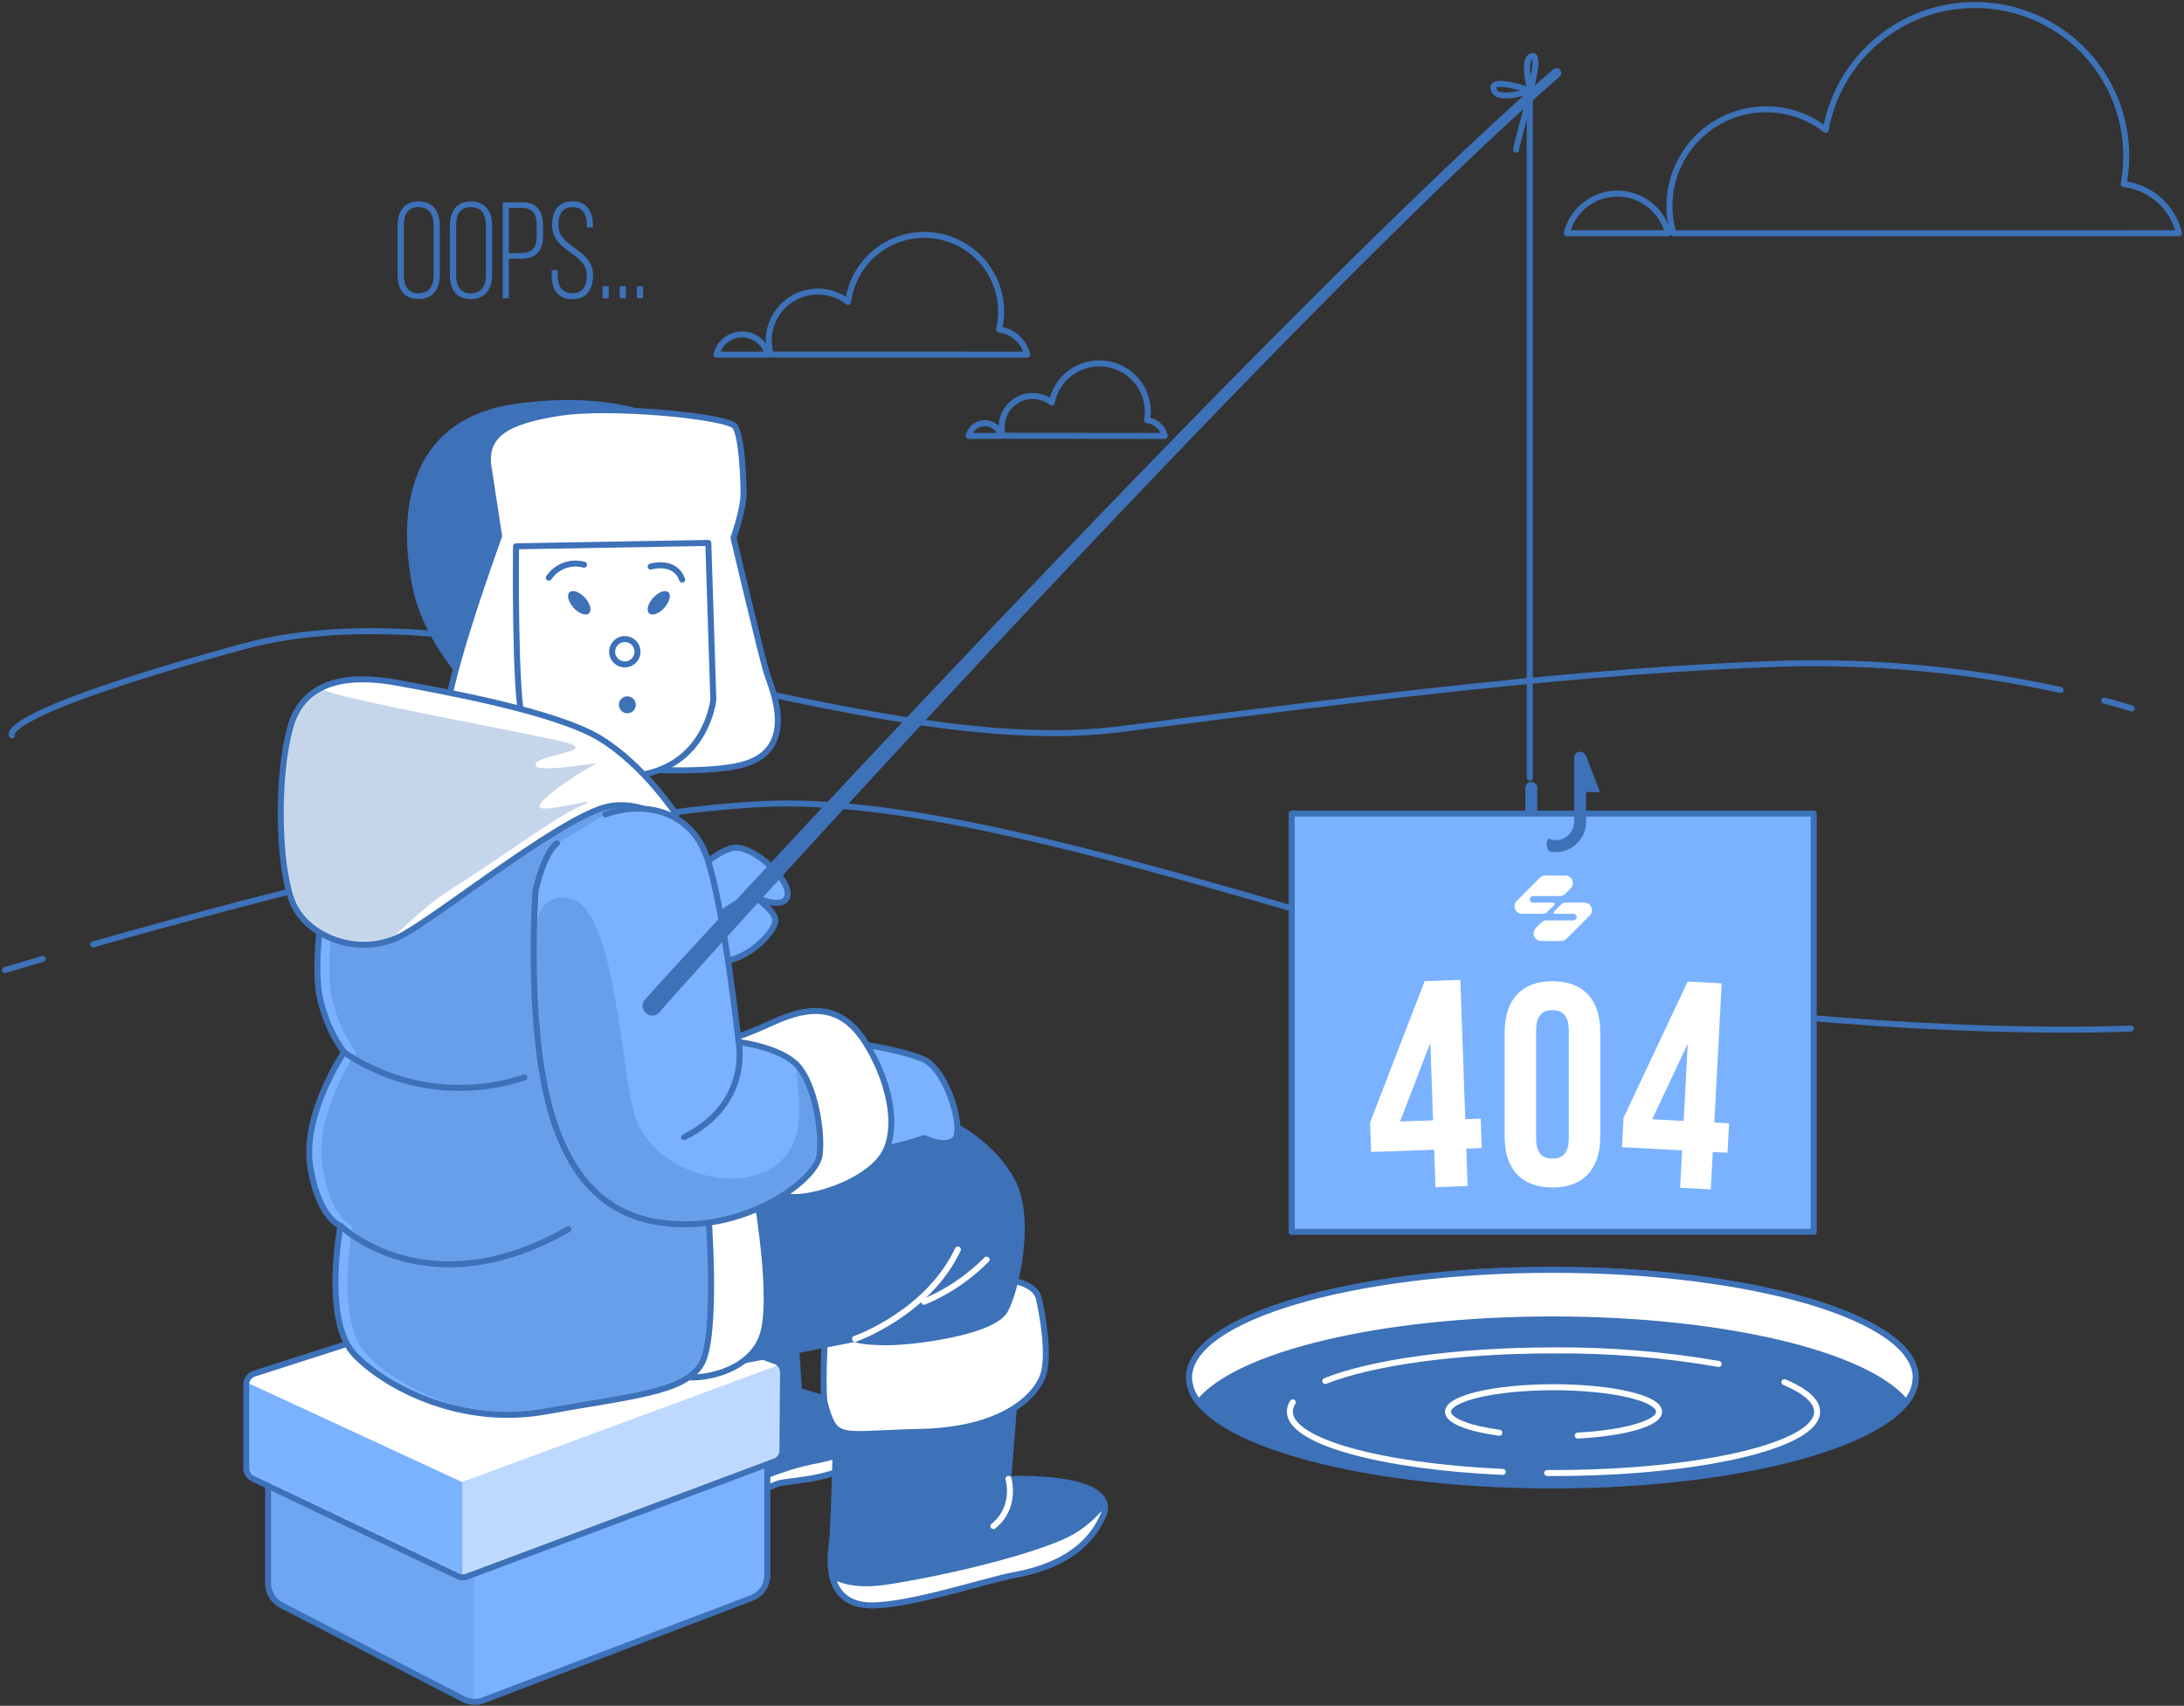 <svg width="434" height="339" viewBox="0 0 434 339" fill="none" xmlns="http://www.w3.org/2000/svg">
<rect x="0" y="0" width="434" height="339" fill="#333333" stroke="none"/>
<g clip-path="url(#clip0_740_48218)">
<path d="M308.497 295.21C348.372 295.21 380.697 285.62 380.697 273.79C380.697 261.96 348.372 252.37 308.497 252.37C268.622 252.37 236.297 261.96 236.297 273.79C236.297 285.62 268.622 295.21 308.497 295.21Z" fill="#3D71B8" stroke="#3D71B8" stroke-width="1.193" stroke-linecap="round" stroke-linejoin="round"/>
<path d="M308.491 262.22C342.641 262.22 371.241 269.22 378.751 278.71C379.937 277.338 380.621 275.603 380.691 273.79C380.691 261.95 348.361 252.36 308.491 252.36C268.621 252.36 236.281 261.95 236.281 273.79C236.351 275.603 237.036 277.338 238.221 278.71C245.731 269.26 274.331 262.22 308.491 262.22Z" fill="white" stroke="#3D71B8" stroke-width="1.193" stroke-linecap="round" stroke-linejoin="round"/>
<path d="M298.633 292.52C274.513 291.43 256.312 286.52 256.312 280.52C256.325 279.866 256.53 279.229 256.902 278.69" stroke="white" stroke-width="1.193" stroke-linecap="round" stroke-linejoin="round"/>
<path d="M354.603 274.681C358.733 276.431 361.093 278.431 361.093 280.561C361.093 287.291 337.633 292.741 308.703 292.741H307.453" stroke="white" stroke-width="1.193" stroke-linecap="round" stroke-linejoin="round"/>
<path d="M263.359 274.451C272.429 270.821 289.359 268.371 308.699 268.371C319.704 268.286 330.695 269.186 341.539 271.061" stroke="white" stroke-width="1.193" stroke-linecap="round" stroke-linejoin="round"/>
<path d="M297.942 284.74C291.832 283.89 287.742 282.34 287.742 280.56C287.742 277.87 297.132 275.69 308.742 275.69C320.352 275.69 329.692 277.87 329.692 280.56C329.692 282.87 322.792 284.8 313.532 285.3" stroke="white" stroke-width="1.193" stroke-linecap="round" stroke-linejoin="round"/>
<path d="M18.516 187.68C50.006 178.73 116.266 161.07 152.836 159.74C201.996 158 284.996 193.68 336.816 199.93C388.636 206.18 423.456 204.4 423.456 204.4" stroke="#3D71B8" stroke-width="1.193" stroke-linecap="round" stroke-linejoin="round"/>
<path d="M1 192.79C1 192.79 3.72 191.96 8.49 190.57" stroke="#3D71B8" stroke-width="1.193" stroke-linecap="round" stroke-linejoin="round"/>
<path d="M409.473 137.12C391.321 133.133 372.75 131.376 354.173 131.89C315.753 133.18 274.173 138.26 222.763 144.89C171.353 151.52 98.143 114.89 48.363 128.48C-1.417 142.07 2.363 146.16 2.363 146.16" stroke="#3D71B8" stroke-width="1.193" stroke-linecap="round" stroke-linejoin="round"/>
<path d="M423.63 140.8C423.63 140.8 421.69 140.16 418.18 139.23" stroke="#3D71B8" stroke-width="1.193" stroke-linecap="round" stroke-linejoin="round"/>
<path d="M331.444 46.35C330.891 44.102 329.6 42.105 327.778 40.677C325.956 39.249 323.708 38.474 321.394 38.474C319.079 38.474 316.831 39.249 315.009 40.677C313.188 42.105 311.897 44.102 311.344 46.35H331.444Z" stroke="#3D71B8" stroke-width="1.193" stroke-linecap="round" stroke-linejoin="round"/>
<path d="M433 46.35C432.393 43.789 431.011 41.477 429.042 39.728C427.074 37.98 424.615 36.881 422 36.58C422.822 32.236 422.674 27.764 421.567 23.484C420.459 19.203 418.419 15.221 415.593 11.821C412.766 8.421 409.223 5.688 405.217 3.818C401.211 1.947 396.841 0.985 392.42 1C385.36 1 378.525 3.484 373.112 8.016C367.698 12.548 364.052 18.84 362.81 25.79C359.971 23.57 356.565 22.193 352.981 21.816C349.396 21.439 345.778 22.077 342.54 23.658C339.301 25.239 336.572 27.698 334.664 30.756C332.756 33.814 331.746 37.346 331.75 40.95C331.756 42.785 332.022 44.61 332.54 46.37L433 46.35Z" stroke="#3D71B8" stroke-width="1.193" stroke-linecap="round" stroke-linejoin="round"/>
<path d="M152.569 70.49C152.294 69.344 151.641 68.323 150.715 67.593C149.789 66.863 148.644 66.466 147.464 66.466C146.285 66.466 145.14 66.863 144.214 67.593C143.288 68.323 142.635 69.344 142.359 70.49H152.569Z" stroke="#3D71B8" stroke-width="1.193" stroke-linecap="round" stroke-linejoin="round"/>
<path d="M204.118 70.49C203.814 69.183 203.114 68.001 202.114 67.106C201.113 66.211 199.861 65.647 198.528 65.49C199.009 63.473 199.074 61.379 198.719 59.335C198.364 57.292 197.597 55.342 196.464 53.605C195.331 51.868 193.856 50.38 192.129 49.232C190.401 48.083 188.459 47.299 186.418 46.926C184.378 46.554 182.283 46.6 180.262 47.064C178.24 47.527 176.334 48.398 174.66 49.622C172.986 50.846 171.579 52.399 170.525 54.185C169.47 55.971 168.791 57.953 168.528 60.01C167.087 58.884 165.358 58.185 163.539 57.994C161.72 57.802 159.884 58.126 158.24 58.928C156.596 59.729 155.21 60.977 154.241 62.528C153.272 64.079 152.758 65.871 152.758 67.7C152.762 68.634 152.897 69.563 153.158 70.46L204.118 70.49Z" stroke="#3D71B8" stroke-width="1.193" stroke-linecap="round" stroke-linejoin="round"/>
<path d="M198.924 86.63C198.752 85.906 198.34 85.261 197.756 84.799C197.172 84.338 196.449 84.087 195.704 84.087C194.96 84.087 194.237 84.338 193.653 84.799C193.068 85.261 192.657 85.906 192.484 86.63H198.924Z" stroke="#3D71B8" stroke-width="1.193" stroke-linecap="round" stroke-linejoin="round"/>
<path d="M231.467 86.631C231.272 85.809 230.829 85.067 230.197 84.507C229.565 83.947 228.776 83.595 227.937 83.501C228.046 82.917 228.099 82.324 228.097 81.731C228.067 79.345 227.154 77.056 225.534 75.305C223.914 73.554 221.703 72.465 219.327 72.25C216.952 72.035 214.58 72.708 212.672 74.14C210.764 75.571 209.455 77.66 208.997 80.001C208.087 79.29 206.996 78.85 205.847 78.73C204.699 78.61 203.541 78.815 202.503 79.322C201.466 79.828 200.592 80.616 199.981 81.596C199.37 82.575 199.046 83.706 199.047 84.861C199.048 85.45 199.132 86.035 199.297 86.601L231.467 86.631Z" stroke="#3D71B8" stroke-width="1.193" stroke-linecap="round" stroke-linejoin="round"/>
<path d="M136.478 175C136.478 175 142.608 168.46 146.288 168.46C149.968 168.46 156.918 174.59 156.508 177.86C156.098 181.13 149.968 178.27 149.968 178.27C149.968 178.27 144.238 186.04 138.518 184.81C132.798 183.58 136.478 175 136.478 175Z" fill="#7AB2FF" stroke="#3D71B8" stroke-width="1.193" stroke-linecap="round" stroke-linejoin="round"/>
<path d="M150.006 178.25C150.006 178.25 153.756 180.85 154.086 182.68C154.416 184.51 149.926 189.68 144.936 190.84C139.946 192 137.276 189.17 138.776 186.51C140.276 183.85 146.226 178.49 150.006 178.25Z" fill="#7AB2FF" stroke="#3D71B8" stroke-width="1.193" stroke-linecap="round" stroke-linejoin="round"/>
<path d="M304.003 154.56V19.27C304.003 19.27 301.273 29.059 301.273 29.77" stroke="#3D71B8" stroke-width="1.193" stroke-linecap="round" stroke-linejoin="round"/>
<path d="M360.42 161.69H256.68V244.81H360.42V161.69Z" fill="#7AB2FF" stroke="#3D71B8" stroke-width="1.193" stroke-linecap="round" stroke-linejoin="round"/>
<path d="M307.398 181.311C307.209 181.5 306.954 181.606 306.686 181.606H302.466C301.128 181.606 300.458 179.988 301.404 179.042L306.005 174.44C306.287 174.159 306.669 174 307.068 174H311.057C312.394 174 313.064 175.617 312.118 176.563L311.029 177.653C310.753 177.929 310.379 178.083 309.989 178.083H304.666C304.503 178.083 304.341 178.136 304.219 178.244C304.062 178.381 303.993 178.559 303.993 178.733C303.993 179.069 304.254 179.392 304.648 179.392H308.706C308.931 179.392 309.044 179.665 308.885 179.824L307.398 181.312L307.398 181.311Z" fill="white"/>
<path d="M315.908 181.956L311.307 186.557C311.025 186.838 310.644 186.997 310.245 186.997H306.255C304.917 186.997 304.247 185.379 305.193 184.433L306.282 183.344C306.558 183.068 306.932 182.913 307.322 182.913H312.646C312.809 182.913 312.971 182.86 313.094 182.753C313.25 182.616 313.32 182.437 313.32 182.264C313.32 181.927 313.059 181.606 312.665 181.606H308.987C308.761 181.606 308.649 181.333 308.808 181.174L310.296 179.686C310.485 179.497 310.74 179.392 311.007 179.392H314.846C316.184 179.392 316.854 181.009 315.908 181.956V181.956Z" fill="white"/>
<path d="M305.482 161.34V156.58C305.482 156.264 305.356 155.961 305.133 155.738C304.91 155.515 304.607 155.39 304.292 155.39C303.976 155.39 303.673 155.515 303.45 155.738C303.227 155.961 303.102 156.264 303.102 156.58V161.34H305.482Z" fill="#3D71B8"/>
<path d="M315.003 149.76V150C314.906 149.818 314.762 149.665 314.586 149.558C314.411 149.45 314.209 149.392 314.003 149.39C313.685 149.39 313.379 149.516 313.154 149.741C312.929 149.966 312.803 150.271 312.803 150.59V163.3C312.803 164.271 312.418 165.203 311.732 165.891C311.045 166.579 310.115 166.967 309.143 166.97C308.64 166.97 308.142 166.865 307.683 166.66C307.418 167.055 307.302 167.532 307.357 168.005C307.412 168.478 307.634 168.916 307.983 169.24C308.365 169.312 308.754 169.349 309.143 169.35C309.937 169.35 310.724 169.193 311.458 168.889C312.192 168.585 312.859 168.139 313.421 167.578C313.983 167.016 314.428 166.349 314.732 165.615C315.036 164.881 315.193 164.094 315.193 163.3V157.41H317.933L315.003 149.76Z" fill="#3D71B8"/>
<path d="M304.1 18C304.1 18 306.22 10.47 304.34 11.17C302.46 11.87 304.1 18 304.1 18Z" stroke="#3D71B8" stroke-width="1.193" stroke-linecap="round" stroke-linejoin="round"/>
<path d="M304.1 18C304.1 18 296.1 15.17 296.81 17.76C297.52 20.35 304.1 18 304.1 18Z" stroke="#3D71B8" stroke-width="1.193" stroke-linecap="round" stroke-linejoin="round"/>
<path d="M131.593 83.63C131.593 83.63 121.723 78.1 102.363 80.87C83.003 83.64 79.313 99.6 82.473 116.19C85.633 132.78 103.943 146.83 106.713 145.65C109.483 144.47 105.923 107.33 112.243 100.22C118.563 93.11 139.103 94.3 140.243 88.77C141.383 83.24 131.593 83.63 131.593 83.63Z" fill="#3D71B8" stroke="#3D71B8" stroke-width="1.193" stroke-linecap="round" stroke-linejoin="round"/>
<path d="M97.181 93.48L99.181 106.55C99.181 106.55 86.781 140.4 88.791 145.1C90.801 149.8 109.561 151.46 109.561 151.46C109.561 151.46 140.061 155.15 149.111 151.46C158.161 147.77 153.471 137.05 152.461 134.04C151.451 131.03 145.761 106.89 145.761 106.89C145.761 106.89 147.761 101.19 147.761 98.18C147.761 95.17 147.421 86.78 146.081 84.77C144.741 82.76 121.281 80.41 110.891 82.09C100.501 83.77 95.841 86.45 97.181 93.48Z" fill="white" stroke="#3D71B8" stroke-width="1.193" stroke-linecap="round" stroke-linejoin="round"/>
<path d="M102.544 108.57C102.544 108.57 102.204 137.72 103.884 143.42C105.564 149.12 112.264 155.82 126.334 154.14C140.404 152.46 141.754 139.06 141.754 139.06L140.754 107.9L102.544 108.57Z" fill="white" stroke="#3D71B8" stroke-width="1.193" stroke-linecap="round" stroke-linejoin="round"/>
<path d="M126.681 129.51C126.683 130.009 126.536 130.497 126.261 130.913C125.985 131.328 125.592 131.653 125.132 131.845C124.672 132.038 124.165 132.089 123.675 131.993C123.186 131.897 122.736 131.657 122.382 131.305C122.029 130.953 121.788 130.504 121.69 130.015C121.592 129.526 121.641 129.019 121.831 128.558C122.022 128.097 122.345 127.703 122.76 127.425C123.174 127.148 123.662 127 124.161 127C124.491 126.999 124.819 127.063 125.124 127.188C125.43 127.314 125.708 127.498 125.942 127.732C126.176 127.965 126.362 128.242 126.489 128.547C126.615 128.852 126.681 129.18 126.681 129.51Z" stroke="#3D71B8" stroke-width="1.193" stroke-miterlimit="10"/>
<path d="M126.344 140.07C126.344 140.402 126.246 140.728 126.061 141.004C125.875 141.281 125.613 141.496 125.305 141.623C124.997 141.75 124.659 141.782 124.333 141.717C124.007 141.651 123.707 141.49 123.473 141.254C123.238 141.018 123.079 140.718 123.015 140.391C122.952 140.065 122.986 139.727 123.115 139.42C123.244 139.113 123.461 138.851 123.738 138.668C124.016 138.485 124.342 138.388 124.674 138.39C124.895 138.39 125.113 138.433 125.316 138.518C125.519 138.602 125.704 138.726 125.859 138.882C126.014 139.038 126.137 139.224 126.22 139.428C126.303 139.631 126.346 139.85 126.344 140.07Z" fill="#3D71B8"/>
<path d="M116.22 118.76C117.29 119.92 117.66 121.31 117.06 121.88C116.46 122.45 115.06 121.97 114.01 120.82C112.96 119.67 112.56 118.28 113.17 117.71C113.78 117.14 115.15 117.61 116.22 118.76Z" fill="#3D71B8"/>
<path d="M129.834 118.76C128.764 119.92 128.384 121.31 128.994 121.88C129.604 122.45 130.994 121.97 131.994 120.82C132.994 119.67 133.444 118.28 132.834 117.71C132.224 117.14 130.904 117.61 129.834 118.76Z" fill="#3D71B8"/>
<path d="M109.062 114.81C109.813 113.702 110.892 112.858 112.148 112.395C113.403 111.932 114.772 111.875 116.062 112.23" stroke="#3D71B8" stroke-width="1.193" stroke-linecap="round" stroke-linejoin="round"/>
<path d="M129.297 112.6C129.297 112.6 134.077 111.13 135.557 115.18" stroke="#3D71B8" stroke-width="1.193" stroke-linecap="round" stroke-linejoin="round"/>
<path d="M145.442 299.62C145.442 299.62 150.712 296.46 153.632 295.22C153.905 295.094 154.186 294.984 154.472 294.89C157.052 294.03 164.362 294.46 171.232 290.16C178.102 285.86 174.672 280.7 169.512 279.41C164.352 278.12 158.772 276.41 158.772 276.41L157.482 256.2C157.482 256.2 142.002 260.5 136.842 262.65C131.682 264.8 134.692 295.32 135.122 297.9C135.552 300.48 135.552 302.2 145.442 299.62Z" fill="#3D71B8" stroke="#3D71B8" stroke-width="1.193" stroke-linecap="round" stroke-linejoin="round"/>
<path d="M162.641 290.16C153.641 291.88 153.641 293.6 143.721 295.32C140.815 295.9 137.852 296.142 134.891 296.04C134.991 296.96 135.071 297.61 135.121 297.9C135.551 300.48 135.551 302.2 145.441 299.62C145.441 299.62 150.711 296.46 153.631 295.22C153.904 295.094 154.185 294.984 154.471 294.89C157.051 294.03 164.361 294.46 171.231 290.16C173.441 288.79 174.571 287.32 174.941 285.92C171.036 287.847 166.903 289.272 162.641 290.16Z" fill="white" stroke="#3D71B8" stroke-width="1.193" stroke-linecap="round" stroke-linejoin="round"/>
<path d="M166.22 279.15C166.22 279.15 165.89 302.61 165.22 307.63C164.55 312.65 165.55 319.03 173.22 319.03C180.89 319.03 196.01 314.03 201.37 313.03C206.73 312.03 215.45 309.67 219.13 301.3C222.81 292.93 200.37 293.92 200.37 293.92L201.71 276.83C201.71 276.83 178.62 281.49 166.22 279.15Z" fill="#3D71B8" stroke="#3D71B8" stroke-width="1.193" stroke-linecap="round" stroke-linejoin="round"/>
<path d="M219.172 301.27C219.582 300.456 219.682 299.521 219.452 298.64C217.155 301.758 214.04 304.181 210.452 305.64C202.452 308.99 187.322 312.64 175.932 314.36C170.722 315.12 167.422 314.27 165.352 313.13C166.092 316.38 168.262 319.05 173.252 319.05C180.962 319.05 196.042 314.05 201.402 313.05C206.762 312.05 215.492 309.64 219.172 301.27Z" fill="white" stroke="#3D71B8" stroke-width="1.193" stroke-linecap="round" stroke-linejoin="round"/>
<path d="M200.406 293.89C200.406 293.89 202.076 299.59 197.406 303.28" stroke="white" stroke-width="1.193" stroke-linecap="round" stroke-linejoin="round"/>
<path d="M163.881 266.75C163.881 266.75 163.361 276.94 163.931 278.98C166.071 286.72 166.751 284.91 182.841 284.57C198.931 284.23 205.431 277.81 207.111 273.79C208.791 269.77 207.111 261.05 206.441 258.03C205.771 255.01 200.441 254.03 198.391 254.35C196.341 254.67 164.881 263.4 163.881 266.75Z" fill="white" stroke="#3D71B8" stroke-width="1.193" stroke-linecap="round" stroke-linejoin="round"/>
<path d="M53.281 292.22V314.74C53.289 315.621 53.537 316.483 53.998 317.234C54.46 317.985 55.118 318.595 55.901 319L92.101 337.69C92.745 338.024 93.457 338.209 94.183 338.23C94.908 338.251 95.629 338.107 96.291 337.81L149.621 317.48C150.472 317.098 151.195 316.479 151.702 315.697C152.209 314.914 152.48 314.002 152.481 313.07V285.85L91.481 304.28L53.281 292.22Z" fill="#7AB2FF"/>
<mask id="mask0_740_48218" style="mask-type:luminance" maskUnits="userSpaceOnUse" x="53" y="285" width="100" height="54">
<path d="M53.281 292.22V314.74C53.289 315.621 53.537 316.483 53.998 317.234C54.46 317.985 55.118 318.595 55.901 319L92.101 337.69C92.745 338.024 93.457 338.209 94.183 338.23C94.908 338.251 95.629 338.107 96.291 337.81L149.621 317.48C150.472 317.098 151.195 316.479 151.702 315.697C152.209 314.914 152.48 314.002 152.481 313.07V285.85L91.481 304.28L53.281 292.22Z" fill="white"/>
</mask>
<g mask="url(#mask0_740_48218)">
<path opacity="0.18" d="M94.171 303.47L91.491 304.28L53.281 292.22V314.74C53.289 315.621 53.537 316.484 53.998 317.234C54.46 317.985 55.118 318.595 55.901 319L92.101 337.69C92.741 338.024 93.449 338.209 94.171 338.23V303.47Z" fill="#3D71B8"/>
</g>
<path d="M53.281 292.22V314.74C53.289 315.621 53.537 316.483 53.998 317.234C54.46 317.985 55.118 318.595 55.901 319L92.101 337.69C92.745 338.024 93.457 338.209 94.183 338.23C94.908 338.251 95.629 338.107 96.291 337.81L149.621 317.48C150.472 317.098 151.195 316.479 151.702 315.697C152.209 314.914 152.48 314.002 152.481 313.07V285.85L91.481 304.28L53.281 292.22Z" stroke="#3D71B8" stroke-width="1.193" stroke-linecap="round" stroke-linejoin="round"/>
<path d="M109 254.2L50.5 273C50.042 273.147 49.644 273.435 49.362 273.824C49.079 274.212 48.928 274.68 48.93 275.16V291.84C48.938 292.26 49.064 292.67 49.292 293.023C49.519 293.376 49.841 293.659 50.22 293.84L91 313.25C91.274 313.382 91.573 313.456 91.877 313.47C92.181 313.484 92.484 313.436 92.77 313.33L154 290.42C154.433 290.26 154.807 289.97 155.071 289.592C155.335 289.213 155.478 288.762 155.48 288.3L155.59 272.65C155.586 272.132 155.408 271.631 155.082 271.228C154.757 270.824 154.305 270.543 153.8 270.43L110.16 254.14C109.774 254.063 109.375 254.084 109 254.2Z" fill="white"/>
<mask id="mask1_740_48218" style="mask-type:luminance" maskUnits="userSpaceOnUse" x="48" y="254" width="108" height="60">
<path d="M109 254.2L50.5 273C50.042 273.147 49.644 273.435 49.362 273.824C49.079 274.212 48.928 274.68 48.93 275.16V291.84C48.938 292.26 49.064 292.67 49.292 293.023C49.519 293.376 49.841 293.659 50.22 293.84L91 313.25C91.274 313.382 91.573 313.456 91.877 313.47C92.181 313.484 92.484 313.436 92.77 313.33L154 290.42C154.433 290.26 154.807 289.97 155.071 289.592C155.335 289.213 155.478 288.762 155.48 288.3L155.59 272.65C155.586 272.132 155.408 271.631 155.082 271.228C154.757 270.824 154.305 270.543 153.8 270.43L110.16 254.14C109.774 254.063 109.375 254.084 109 254.2Z" fill="white"/>
</mask>
<g mask="url(#mask1_740_48218)">
<path d="M90.93 313.24C91.204 313.371 91.502 313.446 91.807 313.46C92.111 313.474 92.414 313.426 92.7 313.32L154 290.42C154.433 290.259 154.807 289.97 155.071 289.591C155.335 289.213 155.478 288.762 155.48 288.3L155.59 272.65C155.591 272.117 155.399 271.602 155.05 271.2L91.8 294.56L90.93 313.24Z" fill="#7AB2FF"/>
<path opacity="0.5" d="M90.93 313.24C91.204 313.371 91.502 313.446 91.807 313.46C92.111 313.474 92.414 313.426 92.7 313.32L154 290.42C154.433 290.259 154.807 289.97 155.071 289.591C155.335 289.213 155.478 288.762 155.48 288.3L155.59 272.65C155.591 272.117 155.399 271.602 155.05 271.2L91.8 294.56L90.93 313.24Z" fill="white"/>
<path d="M48.93 275.11V291.79C48.938 292.21 49.064 292.619 49.292 292.972C49.519 293.325 49.841 293.608 50.22 293.79L91 313.25C91.272 313.381 91.568 313.456 91.87 313.47V294.56L49 274.72C48.961 274.846 48.938 274.977 48.93 275.11Z" fill="#7AB2FF"/>
</g>
<path d="M109 254.2L50.5 273C50.042 273.147 49.644 273.435 49.362 273.824C49.079 274.212 48.928 274.68 48.93 275.16V291.84C48.938 292.26 49.064 292.67 49.292 293.023C49.519 293.376 49.841 293.659 50.22 293.84L91 313.25C91.274 313.382 91.573 313.456 91.877 313.47C92.181 313.484 92.484 313.436 92.77 313.33L154 290.42C154.433 290.26 154.807 289.97 155.071 289.592C155.335 289.213 155.478 288.762 155.48 288.3L155.59 272.65C155.586 272.132 155.408 271.631 155.082 271.228C154.757 270.824 154.305 270.543 153.8 270.43L110.16 254.14C109.774 254.063 109.375 254.084 109 254.2Z" stroke="#3D71B8" stroke-width="1.193" stroke-linecap="round" stroke-linejoin="round"/>
<path d="M189.349 223.52C189.349 223.52 197.049 227.2 201.079 234.58C205.109 241.96 202.079 256.02 199.729 260.38C197.379 264.74 181.639 266.75 176.279 266.75C170.919 266.75 169.909 266.08 169.909 266.08C169.909 266.08 152.819 269.43 142.089 271.44C131.359 273.45 134.089 248.32 137.399 236.92C140.709 225.52 159.519 219.83 167.229 219.83C174.939 219.83 189.349 223.52 189.349 223.52Z" fill="#3D71B8" stroke="#3D71B8" stroke-width="1.193" stroke-linecap="round" stroke-linejoin="round"/>
<path d="M169.906 266.08C169.906 266.08 184.316 261.08 190.346 248.32" stroke="white" stroke-width="1.193" stroke-linecap="round" stroke-linejoin="round"/>
<path d="M183.648 258.7C188.292 256.753 192.506 253.909 196.048 250.33" stroke="white" stroke-width="1.193" stroke-linecap="round" stroke-linejoin="round"/>
<path d="M149.798 234.58C149.798 234.58 153.798 255.69 151.798 264.4C149.798 273.11 138.058 274.46 135.378 273.45C132.698 272.44 134.038 251.67 134.038 241.28C134.038 230.89 144.438 231.56 149.798 234.58Z" fill="white" stroke="#3D71B8" stroke-width="1.193" stroke-linecap="round" stroke-linejoin="round"/>
<path d="M64.34 178.27C64.34 178.27 62 192 63.67 198.72C64.521 202.463 66.116 205.996 68.36 209.11C68.36 209.11 59.98 221.51 61.66 231.89C63.34 242.27 67.66 243.62 67.66 243.62C67.66 243.62 63.98 262.73 70.66 269.43C77.34 276.13 92.11 283.5 108.53 280.49C124.95 277.48 136.01 276.8 139.36 271.1C142.71 265.4 140.7 240.27 140.7 240.27C140.7 240.27 140.03 212.46 139.36 195.36C138.69 178.26 136.36 164.53 128.3 157.83C120.24 151.13 84.73 161.52 74.01 168.55C63.29 175.58 64.34 178.27 64.34 178.27Z" fill="#7AB2FF"/>
<mask id="mask2_740_48218" style="mask-type:luminance" maskUnits="userSpaceOnUse" x="61" y="155" width="81" height="127">
<path d="M64.34 178.27C64.34 178.27 62 192 63.67 198.72C64.521 202.463 66.116 205.996 68.36 209.11C68.36 209.11 59.98 221.51 61.66 231.89C63.34 242.27 67.66 243.62 67.66 243.62C67.66 243.62 63.98 262.73 70.66 269.43C77.34 276.13 92.11 283.5 108.53 280.49C124.95 277.48 136.01 276.8 139.36 271.1C142.71 265.4 140.7 240.27 140.7 240.27C140.7 240.27 140.03 212.46 139.36 195.36C138.69 178.26 136.36 164.53 128.3 157.83C120.24 151.13 84.73 161.52 74.01 168.55C63.29 175.58 64.34 178.27 64.34 178.27Z" fill="white"/>
</mask>
<g mask="url(#mask2_740_48218)">
<path opacity="0.3" d="M66.731 178.27C66.731 178.27 64.381 192.01 66.061 198.72C66.907 202.464 68.502 205.999 70.751 209.11C70.751 209.11 62.371 221.51 64.051 231.89C65.731 242.27 70.051 243.62 70.051 243.62C70.051 243.62 66.361 262.73 73.051 269.43C79.741 276.13 94.541 283.5 111.001 280.49C127.461 277.48 138.491 276.8 141.841 271.1C145.191 265.4 143.181 240.27 143.181 240.27C143.181 240.27 142.511 212.46 141.841 195.36C141.171 178.26 138.841 164.53 130.781 157.83C122.721 151.13 87.211 161.52 76.491 168.55C65.771 175.58 66.731 178.27 66.731 178.27Z" fill="#3D71B8"/>
</g>
<path d="M64.34 178.27C64.34 178.27 62 192 63.67 198.72C64.521 202.463 66.116 205.996 68.36 209.11C68.36 209.11 59.98 221.51 61.66 231.89C63.34 242.27 67.66 243.62 67.66 243.62C67.66 243.62 63.98 262.73 70.66 269.43C77.34 276.13 92.11 283.5 108.53 280.49C124.95 277.48 136.01 276.8 139.36 271.1C142.71 265.4 140.7 240.27 140.7 240.27C140.7 240.27 140.03 212.46 139.36 195.36C138.69 178.26 136.36 164.53 128.3 157.83C120.24 151.13 84.73 161.52 74.01 168.55C63.29 175.58 64.34 178.27 64.34 178.27Z" stroke="#3D71B8" stroke-width="1.193" stroke-linecap="round" stroke-linejoin="round"/>
<path d="M68.359 209.11C73.548 212.65 79.484 214.942 85.704 215.81C91.924 216.677 98.261 216.095 104.219 214.11" stroke="#3D71B8" stroke-width="1.193" stroke-linecap="round" stroke-linejoin="round"/>
<path d="M67.688 243.62C67.688 243.62 84.778 260.38 112.938 244.29" stroke="#3D71B8" stroke-width="1.193" stroke-linecap="round" stroke-linejoin="round"/>
<path d="M134.374 161.85C134.374 161.85 128.014 152.13 119.294 146.77C110.574 141.41 88.134 137.39 79.084 135.71C70.034 134.03 60.314 134.71 57.634 144.71C54.954 154.71 55.284 171.52 57.964 178.89C60.644 186.26 71.704 190.62 80.424 185.6C89.144 180.58 113.264 161.13 121.644 160.13C130.024 159.13 133.704 165.54 134.374 161.85Z" fill="white"/>
<mask id="mask3_740_48218" style="mask-type:luminance" maskUnits="userSpaceOnUse" x="55" y="135" width="80" height="53">
<path d="M134.374 161.85C134.374 161.85 128.014 152.13 119.294 146.77C110.574 141.41 88.134 137.39 79.084 135.71C70.034 134.03 60.314 134.71 57.634 144.71C54.954 154.71 55.284 171.52 57.964 178.89C60.644 186.26 71.704 190.62 80.424 185.6C89.144 180.58 113.264 161.13 121.644 160.13C130.024 159.13 133.704 165.54 134.374 161.85Z" fill="white"/>
</mask>
<g mask="url(#mask3_740_48218)">
<path opacity="0.3" d="M115.784 159.999C120.894 157.869 108.114 161.699 107.264 160.419C106.414 159.139 116.204 152.759 118.334 151.909C120.464 151.059 105.984 154.039 106.414 151.909C106.844 149.779 120.464 149.349 111.094 147.219C101.724 145.089 71.094 139.549 65.094 137.419C64.635 137.27 64.2 137.054 63.804 136.779C62.252 137.58 60.895 138.711 59.829 140.093C58.763 141.476 58.014 143.075 57.634 144.779C54.954 154.829 55.284 171.589 57.964 178.959C60.304 185.379 68.964 189.509 76.964 187.159C80.654 184.159 84.064 180.219 89.834 176.589C101.304 169.329 110.674 162.089 115.784 159.999Z" fill="#3D71B8"/>
</g>
<path d="M134.374 161.85C134.374 161.85 128.014 152.13 119.294 146.77C110.574 141.41 88.134 137.39 79.084 135.71C70.034 134.03 60.314 134.71 57.634 144.71C54.954 154.71 55.284 171.52 57.964 178.89C60.644 186.26 71.704 190.62 80.424 185.6C89.144 180.58 113.264 161.13 121.644 160.13C130.024 159.13 133.704 165.54 134.374 161.85Z" stroke="#3D71B8" stroke-width="1.193" stroke-linecap="round" stroke-linejoin="round"/>
<path d="M170.575 207.43C170.575 207.43 178.285 208.43 183.305 210.43C188.325 212.43 191.685 224.84 189.675 226.51C187.665 228.18 183.675 226.18 183.675 226.18C180.523 227.289 177.266 228.073 173.955 228.52C169.905 228.88 165.545 209.78 170.575 207.43Z" fill="#7AB2FF" stroke="#3D71B8" stroke-width="1.193" stroke-linecap="round" stroke-linejoin="round"/>
<path d="M145.105 206.42C145.105 206.42 146.445 206.42 153.815 203.07C161.185 199.72 167.225 199.72 171.915 207.07C176.605 214.42 178.615 223.5 175.915 228.86C173.215 234.22 163.185 237.91 157.815 237.91C152.445 237.91 151.815 230.91 151.815 230.91C151.815 230.91 151.145 219.85 147.815 215.83C144.485 211.81 143.765 207.43 145.105 206.42Z" fill="white" stroke="#3D71B8" stroke-width="1.193" stroke-linecap="round" stroke-linejoin="round"/>
<path d="M120.309 161.85C127.679 159.17 137.069 160.85 140.419 170.23C143.769 179.61 146.779 207.09 146.779 207.09C146.779 207.09 155.159 208.09 158.509 211.79C161.859 215.49 163.509 224.86 162.869 229.55C162.229 234.24 150.469 242.95 137.069 243.29C123.669 243.63 113.939 237.29 109.249 220.16C104.559 203.03 106.419 177 106.419 177C106.419 177 108.119 169.33 110.679 167.62" fill="#7AB2FF"/>
<mask id="mask4_740_48218" style="mask-type:luminance" maskUnits="userSpaceOnUse" x="106" y="160" width="58" height="84">
<path d="M120.309 161.85C127.679 159.17 137.069 160.85 140.419 170.23C143.769 179.61 146.779 207.09 146.779 207.09C146.779 207.09 155.159 208.09 158.509 211.79C161.859 215.49 163.509 224.86 162.869 229.55C162.229 234.24 150.469 242.95 137.069 243.29C123.669 243.63 113.939 237.29 109.249 220.16C104.559 203.03 106.419 177 106.419 177C106.419 177 108.119 169.33 110.679 167.62" fill="white"/>
</mask>
<g mask="url(#mask4_740_48218)">
<path opacity="0.3" d="M162.871 229.549C163.541 224.859 161.871 215.469 158.511 211.789C158.381 211.639 158.221 211.499 158.081 211.359C158.483 214.371 158.723 217.402 158.801 220.439C159.471 240.109 131.981 236.819 126.441 222.569C123.441 214.899 122.601 181.249 113.661 178.699C108.501 177.229 106.741 181.269 106.181 184.959C106.001 194.609 106.321 209.479 109.251 220.159C113.941 237.259 123.661 243.619 137.071 243.289C150.481 242.959 162.201 234.239 162.871 229.549Z" fill="#3D71B8"/>
</g>
<path d="M120.309 161.85C127.679 159.17 137.069 160.85 140.419 170.23C143.769 179.61 146.779 207.09 146.779 207.09C146.779 207.09 155.159 208.09 158.509 211.79C161.859 215.49 163.509 224.86 162.869 229.55C162.229 234.24 150.469 242.95 137.069 243.29C123.669 243.63 113.939 237.29 109.249 220.16C104.559 203.03 106.419 177 106.419 177C106.419 177 108.119 169.33 110.679 167.62" stroke="#3D71B8" stroke-width="1.193" stroke-linecap="round" stroke-linejoin="round"/>
<path d="M146.777 207.09C146.777 207.09 149.398 219.3 135.938 226" stroke="#3D71B8" stroke-width="1.193" stroke-linecap="round" stroke-linejoin="round"/>
<path d="M79 44.849C79 42.069 80.28 40.02 83.17 40.02C86.06 40.02 87.4 42.02 87.4 44.849V54.599C87.4 57.38 86.11 59.429 83.17 59.429C80.23 59.429 79 57.429 79 54.599V44.849ZM80.25 54.69C80.25 56.77 81.07 58.289 83.17 58.289C85.27 58.289 86.17 56.77 86.17 54.69V44.77C86.17 42.7 85.33 41.169 83.17 41.169C81.01 41.169 80.25 42.7 80.25 44.77V54.69Z" fill="#3D71B8"/>
<path d="M89.391 44.849C89.391 42.069 90.671 40.02 93.561 40.02C96.451 40.02 97.791 42.02 97.791 44.849V54.599C97.791 57.38 96.511 59.429 93.561 59.429C90.611 59.429 89.391 57.429 89.391 54.599V44.849ZM90.641 54.69C90.641 56.77 91.461 58.289 93.561 58.289C95.661 58.289 96.561 56.77 96.561 54.69V44.77C96.561 42.7 95.721 41.169 93.561 41.169C91.401 41.169 90.641 42.7 90.641 44.77V54.69Z" fill="#3D71B8"/>
<path d="M103.818 40.19C106.758 40.19 107.908 42.039 107.908 44.819V46.9C107.908 49.9 106.508 51.419 103.488 51.419H101.118V59.279H99.898V40.19H103.818ZM103.488 50.279C105.698 50.279 106.648 49.279 106.648 46.98V44.739C106.648 42.669 105.938 41.33 103.818 41.33H101.118V50.33L103.488 50.279Z" fill="#3D71B8"/>
<path d="M117.825 44.8V45.2H116.625V44.71C116.625 42.71 115.865 41.17 113.795 41.17C111.725 41.17 110.955 42.67 110.955 44.69C110.955 49.32 117.855 49.4 117.855 54.69C117.855 57.44 116.655 59.46 113.735 59.46C110.815 59.46 109.625 57.46 109.625 54.69V53.69H110.825V54.75C110.825 56.75 111.615 58.27 113.715 58.27C115.815 58.27 116.605 56.79 116.605 54.75C116.605 50.17 109.705 50.09 109.705 44.75C109.705 41.89 110.955 40.03 113.765 40C116.575 39.97 117.825 42.04 117.825 44.8Z" fill="#3D71B8"/>
<path d="M120.97 56.88V59.28H119.75V56.88H120.97Z" fill="#3D71B8"/>
<path d="M124.376 56.88V59.28H123.156V56.88H124.376Z" fill="#3D71B8"/>
<path d="M127.792 56.88V59.28H126.562V56.88H127.792Z" fill="#3D71B8"/>
<path d="M129.653 201.83C129.301 201.834 128.955 201.741 128.653 201.56C128.216 201.29 127.899 200.862 127.769 200.365C127.638 199.868 127.704 199.339 127.953 198.89C128.443 198.03 252.083 63.2 308.653 13.759C308.85 13.601 309.1 13.523 309.353 13.542C309.605 13.56 309.841 13.674 310.013 13.86C310.177 14.058 310.259 14.312 310.24 14.57C310.221 14.827 310.104 15.067 309.913 15.239C253.623 64.469 131.813 200 131.323 200.85C131.156 201.146 130.914 201.393 130.621 201.565C130.327 201.738 129.993 201.829 129.653 201.83Z" fill="#3D71B8"/>
<path d="M272.256 223.086L283.113 194.983L290.199 194.734L291.173 222.421L294.242 222.313L294.448 228.164L291.379 228.272L291.641 235.708L285.26 235.933L284.998 228.496L272.462 228.937L272.256 223.086ZM284.775 222.646L284.233 207.255L278.22 222.876L284.775 222.646Z" fill="white"/>
<path d="M299 205.099C299 198.703 302.351 195 308.5 195C314.649 195 318 198.661 318 205.099V225.901C318 232.306 314.649 236 308.5 236C302.351 236 299 232.339 299 225.901V205.099ZM305.258 226.305C305.258 229.167 306.506 230.252 308.5 230.252C310.494 230.252 311.742 229.167 311.742 226.305V204.703C311.742 201.842 310.485 200.756 308.5 200.756C306.515 200.756 305.258 201.842 305.258 204.703V226.305Z" fill="white"/>
<path d="M322.628 222.138L335.368 195.07L342.134 195.429L340.668 223.094L343.598 223.249L343.289 229.096L340.358 228.94L339.964 236.371L333.871 236.048L334.264 228.617L322.318 227.984L322.628 222.138ZM334.574 222.771L335.389 207.393L328.323 222.44L334.574 222.771Z" fill="white"/>
</g>
<defs>
<clipPath id="clip0_740_48218">
<rect width="434" height="339" fill="white"/>
</clipPath>
</defs>
</svg>
